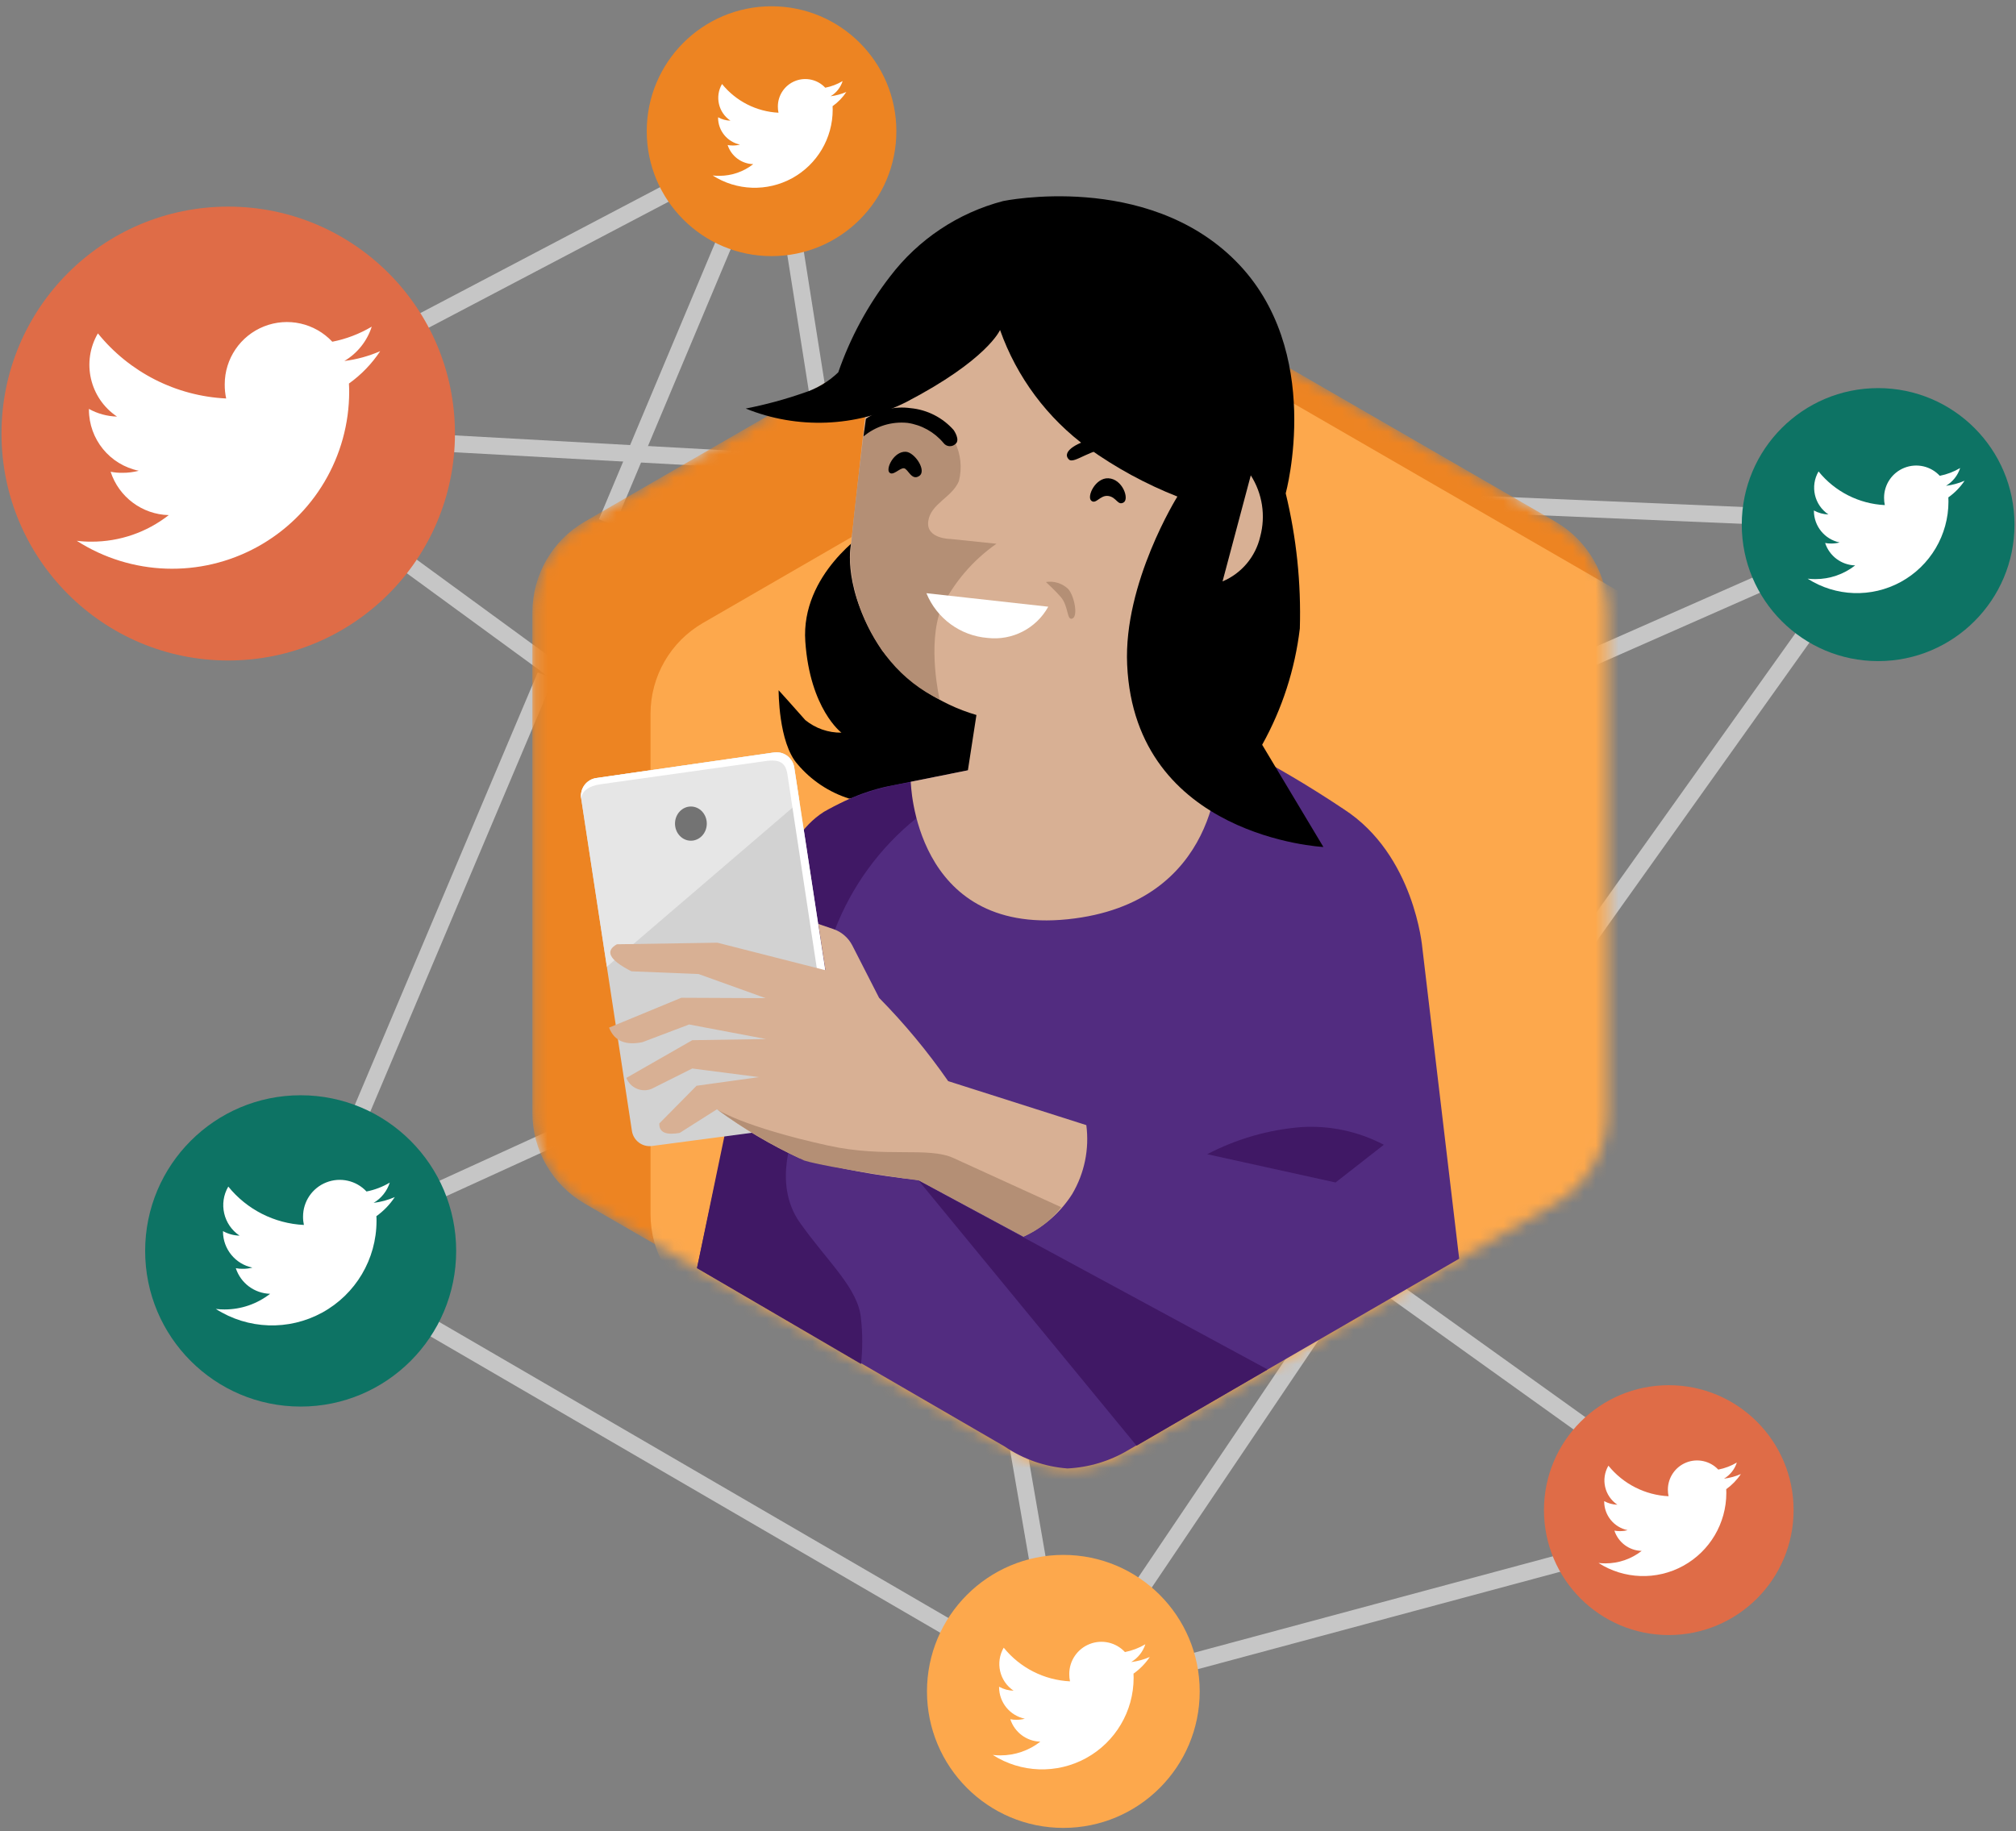 <?xml version="1.0" encoding="UTF-8"?>
<svg width="175px" height="159px" viewBox="0 0 175 159" version="1.1" xmlns="http://www.w3.org/2000/svg" xmlns:xlink="http://www.w3.org/1999/xlink">
    <rect x="0" y="0" width="175" height="159" fill="#808080" stroke="none"/>
    <!-- Generator: sketchtool 63.1 (101010) - https://sketch.com -->
    <title>FD48165C-F686-4541-8CE8-C35BB1C0099A</title>
    <desc>Created with sketchtool.</desc>
    <defs>
        <rect id="path-1" x="0" y="0" width="293" height="176"></rect>
        <path d="M93.541,74.661 L93.541,31.216 C93.541,27.965 91.811,24.961 89,23.334 L51.414,1.611 C48.601,-0.014 45.136,-0.014 42.323,1.611 L4.74,23.334 C1.929,24.961 0.199,27.965 0.199,31.216 L0.199,74.661 C0.199,77.912 1.929,80.916 4.74,82.543 L42.323,104.266 C45.136,105.891 48.601,105.891 51.414,104.266 L88.995,82.543 C91.808,80.918 93.541,77.913 93.541,74.661 Z" id="path-3"></path>
    </defs>
    <g id="WEB" stroke="none" stroke-width="1" fill="none" fill-rule="evenodd">
        <g id="Support-UI" transform="translate(-613, -417)">
            <g id="card2" transform="translate(496, 408.622)">
                <g id="Fragments/Illustrations/Pictograms/News-Edge" transform="translate(58, 0)">
                    <mask id="mask-2" fill="white">
                        <use xlink:href="#path-1"></use>
                    </mask>
                    <g id="Mask"></g>
                    <g id="twitter" mask="url(#mask-2)">
                        <g transform="translate(58.6, 8.8)">
                            <line x1="62.674" y1="14.039" x2="33.85" y2="29.182" id="Path" stroke="#C6C6C6" stroke-width="1.463" fill="none"></line>
                            <line x1="68.398" y1="14.857" x2="72.895" y2="43.303" id="Path" stroke="#C6C6C6" stroke-width="1.463" fill="none"></line>
                            <line x1="156.502" y1="44.531" x2="117.867" y2="42.894" id="Path" stroke="#C6C6C6" stroke-width="1.463" fill="none"></line>
                            <line x1="159.159" y1="47.601" x2="129.928" y2="60.494" id="Path" stroke="#C6C6C6" stroke-width="1.463" fill="none"></line>
                            <line x1="158.75" y1="52.309" x2="135.855" y2="84.437" id="Path" stroke="#C6C6C6" stroke-width="1.463" fill="none"></line>
                            <line x1="141.17" y1="125.777" x2="117.458" y2="108.791" id="Path" stroke="#C6C6C6" stroke-width="1.463" fill="none"></line>
                            <line x1="99.06" y1="138.057" x2="115.618" y2="113.498" id="Path" stroke="#C6C6C6" stroke-width="1.463" fill="none"></line>
                            <line x1="137.695" y1="134.782" x2="101.922" y2="144.401" id="Path" stroke="#C6C6C6" stroke-width="1.463" fill="none"></line>
                            <line x1="83.115" y1="141.127" x2="36.304" y2="113.907" id="Path" stroke="#C6C6C6" stroke-width="1.463" fill="none"></line>
                            <line x1="49.387" y1="97.945" x2="37.735" y2="103.267" id="Path" stroke="#C6C6C6" stroke-width="1.463" fill="none"></line>
                            <line x1="31.398" y1="96.922" x2="47.752" y2="58.243" id="Path" stroke="#C6C6C6" stroke-width="1.463" fill="none"></line>
                            <line x1="33.442" y1="46.782" x2="48.569" y2="57.834" id="Path" stroke="#C6C6C6" stroke-width="1.463" fill="none"></line>
                            <line x1="37.53" y1="37.982" x2="67.172" y2="39.619" id="Path" stroke="#C6C6C6" stroke-width="1.463" fill="none"></line>
                            <line x1="53.067" y1="44.94" x2="63.9" y2="19.155" id="Path" stroke="#C6C6C6" stroke-width="1.463" fill="none"></line>
                            <line x1="90.679" y1="136.215" x2="88.022" y2="120.867" id="Path" stroke="#C6C6C6" stroke-width="1.463" fill="none"></line>
                            <ellipse id="Oval" stroke="none" fill="#ED8422" fill-rule="nonzero" cx="67.375" cy="10.969" rx="10.834" ry="10.846"></ellipse>
                            <ellipse id="Oval" stroke="none" fill="#0D7364" fill-rule="nonzero" cx="163.432" cy="45.125" rx="11.837" ry="11.851"></ellipse>
                            <ellipse id="Oval" stroke="none" fill="#FDA84C" fill-rule="nonzero" cx="92.704" cy="146.428" rx="11.837" ry="11.851"></ellipse>
                            <ellipse id="Oval" stroke="none" fill="#0D7364" fill-rule="nonzero" cx="26.499" cy="108.184" rx="13.499" ry="13.514"></ellipse>
                            <ellipse id="Oval" stroke="none" fill="#DF6C47" fill-rule="nonzero" cx="20.211" cy="37.22" rx="19.681" ry="19.703"></ellipse>
                            <path d="M33.402,30.067 C32.411,30.499 31.364,30.786 30.292,30.92 C31.422,30.251 32.268,29.19 32.669,27.939 C31.611,28.567 30.453,29.01 29.246,29.247 C27.731,27.628 25.382,27.101 23.322,27.916 C21.261,28.732 19.908,30.725 19.908,32.943 C19.903,33.357 19.945,33.77 20.032,34.175 C15.686,33.964 11.637,31.908 8.898,28.522 C7.457,30.991 8.185,34.156 10.558,35.746 C9.704,35.723 8.867,35.495 8.119,35.08 L8.119,35.14 C8.122,37.712 9.927,39.929 12.444,40.449 C11.982,40.571 11.506,40.632 11.029,40.628 C10.684,40.634 10.341,40.603 10.003,40.536 C10.719,42.734 12.74,44.242 15.048,44.301 C13.138,45.797 10.781,46.609 8.355,46.606 C7.923,46.609 7.491,46.584 7.063,46.531 C11.792,49.561 17.795,49.767 22.721,47.068 C27.646,44.37 30.71,39.197 30.711,33.576 C30.711,33.339 30.702,33.107 30.69,32.878 C31.758,32.115 32.677,31.162 33.402,30.067 L33.402,30.067 Z" id="Path" stroke="none" fill="#FFFFFF" fill-rule="nonzero"></path>
                            <path d="M34.669,103.51 C34.085,103.765 33.466,103.935 32.834,104.013 C33.5,103.618 33.999,102.992 34.234,102.253 C33.61,102.624 32.927,102.885 32.215,103.025 C31.322,102.068 29.936,101.756 28.72,102.238 C27.504,102.719 26.705,103.896 26.707,105.205 C26.704,105.449 26.729,105.693 26.78,105.931 C24.218,105.806 21.831,104.593 20.217,102.598 C19.365,104.053 19.794,105.921 21.196,106.858 C20.692,106.845 20.198,106.71 19.757,106.465 L19.757,106.501 C19.759,108.018 20.824,109.326 22.308,109.633 C22.035,109.705 21.754,109.74 21.473,109.737 C21.27,109.741 21.069,109.723 20.87,109.683 C21.291,110.981 22.484,111.872 23.846,111.907 C22.718,112.789 21.328,113.267 19.898,113.266 C19.643,113.268 19.388,113.253 19.134,113.222 C21.924,115.009 25.465,115.13 28.37,113.538 C31.275,111.947 33.082,108.896 33.084,105.581 C33.084,105.434 33.084,105.304 33.072,105.169 C33.701,104.718 34.242,104.156 34.669,103.51 Z" id="Path" stroke="none" fill="#FFFFFF" fill-rule="nonzero"></path>
                            <path d="M100.206,143.44 C99.693,143.664 99.15,143.812 98.594,143.88 C99.178,143.532 99.615,142.983 99.822,142.336 C99.275,142.66 98.676,142.888 98.052,143.012 C97.271,142.17 96.054,141.894 94.986,142.315 C93.918,142.736 93.216,143.769 93.218,144.918 C93.216,145.132 93.238,145.346 93.282,145.555 C91.036,145.445 88.944,144.382 87.529,142.632 C86.783,143.908 87.159,145.545 88.386,146.367 C87.945,146.355 87.513,146.237 87.126,146.023 L87.126,146.054 C87.127,147.384 88.061,148.53 89.362,148.799 C89.123,148.863 88.877,148.894 88.63,148.892 C88.452,148.895 88.275,148.879 88.101,148.843 C88.47,149.98 89.515,150.761 90.708,150.791 C89.72,151.564 88.502,151.983 87.248,151.982 C87.025,151.983 86.802,151.971 86.58,151.944 C89.025,153.511 92.129,153.617 94.676,152.222 C97.222,150.827 98.806,148.152 98.805,145.245 C98.805,145.122 98.805,145.003 98.795,144.885 C99.35,144.494 99.828,144.004 100.206,143.44 L100.206,143.44 Z" id="Path" stroke="none" fill="#FFFFFF" fill-rule="nonzero"></path>
                            <path d="M170.936,41.316 C170.423,41.54 169.88,41.688 169.325,41.756 C169.908,41.408 170.345,40.859 170.552,40.212 C170.005,40.537 169.407,40.765 168.783,40.888 C168.001,40.046 166.784,39.77 165.716,40.191 C164.648,40.612 163.947,41.645 163.948,42.794 C163.946,43.009 163.968,43.223 164.013,43.432 C161.767,43.321 159.675,42.258 158.26,40.509 C157.514,41.785 157.889,43.422 159.117,44.243 C158.675,44.231 158.243,44.113 157.857,43.899 L157.857,43.93 C157.858,45.26 158.791,46.406 160.092,46.675 C159.853,46.739 159.607,46.77 159.36,46.768 C159.183,46.771 159.006,46.755 158.832,46.721 C159.202,47.857 160.247,48.636 161.44,48.667 C160.452,49.44 159.234,49.859 157.98,49.858 C157.756,49.86 157.533,49.847 157.312,49.82 C159.756,51.386 162.86,51.493 165.407,50.098 C167.953,48.703 169.537,46.029 169.537,43.123 C169.537,42.998 169.537,42.879 169.527,42.761 C170.081,42.37 170.559,41.88 170.936,41.316 L170.936,41.316 Z" id="Path" stroke="none" fill="#FFFFFF" fill-rule="nonzero"></path>
                            <path d="M73.87,7.559 C73.433,7.75 72.971,7.877 72.498,7.936 C72.997,7.64 73.37,7.17 73.546,6.616 C73.08,6.894 72.569,7.089 72.037,7.193 C71.369,6.48 70.334,6.249 69.427,6.608 C68.52,6.967 67.924,7.845 67.923,8.822 C67.921,9.004 67.939,9.186 67.977,9.365 C66.064,9.269 64.281,8.362 63.076,6.871 C62.439,7.959 62.76,9.355 63.808,10.054 C63.431,10.044 63.063,9.943 62.733,9.761 L62.733,9.786 C62.731,10.921 63.527,11.901 64.637,12.132 C64.434,12.186 64.224,12.212 64.013,12.21 C63.862,12.213 63.712,12.199 63.563,12.17 C63.878,13.139 64.769,13.803 65.786,13.829 C64.944,14.488 63.905,14.845 62.837,14.844 C62.645,14.846 62.453,14.836 62.263,14.813 C64.346,16.147 66.991,16.238 69.161,15.049 C71.331,13.86 72.681,11.581 72.682,9.105 C72.682,8.999 72.682,8.898 72.673,8.797 C73.144,8.461 73.55,8.042 73.87,7.559 L73.87,7.559 Z" id="Path" stroke="none" fill="#FFFFFF" fill-rule="nonzero"></path>
                            <g id="Clipped" stroke="none" stroke-width="1" fill="none" fill-rule="evenodd" transform="translate(46.416, 21.536)">
                                <mask id="mask-4" fill="white">
                                    <use xlink:href="#path-3"></use>
                                </mask>
                                <g id="Path"></g>
                                <g id="Group" mask="url(#mask-4)" fill-rule="nonzero">
                                    <path d="M93.541,74.661 L93.541,31.216 C93.541,27.965 91.811,24.961 89,23.334 L51.414,1.611 C48.601,-0.014 45.136,-0.014 42.323,1.611 L4.74,23.334 C1.929,24.961 0.199,27.965 0.199,31.216 L0.199,74.661 C0.199,77.912 1.929,80.916 4.74,82.543 L42.323,104.266 C45.136,105.891 48.601,105.891 51.414,104.266 L88.995,82.543 C91.808,80.918 93.541,77.913 93.541,74.661 Z" id="Path" fill="#ED8422"></path>
                                    <path d="M103.796,83.461 L103.796,40.016 C103.796,36.765 102.066,33.761 99.255,32.134 L61.669,10.411 C58.856,8.786 55.391,8.786 52.578,10.411 L14.995,32.134 C12.184,33.761 10.454,36.765 10.454,40.016 L10.454,83.461 C10.454,86.712 12.184,89.716 14.995,91.343 L52.578,113.066 C55.391,114.691 58.856,114.691 61.669,113.066 L99.25,91.343 C102.063,89.718 103.796,86.713 103.796,83.461 Z" id="Path" fill="#FDA84C"></path>
                                </g>
                            </g>
                            <path d="M75.62,45.725 C75.62,45.725 69.897,49.409 70.305,55.276 C70.714,61.142 73.44,63.188 73.44,63.188 C72.3,63.203 71.19,62.817 70.305,62.097 C69.352,61.006 67.989,59.506 67.989,59.506 C67.989,59.506 67.96,64.042 69.624,65.918 C70.81,67.327 72.373,68.368 74.129,68.919 L85.168,66.403 L85.44,58.959 L75.62,45.725 Z" id="Path" stroke="none" fill="#000000" fill-rule="nonzero"></path>
                            <ellipse id="Oval" stroke="none" fill="#DF6C47" fill-rule="nonzero" cx="145.259" cy="130.689" rx="10.834" ry="10.846"></ellipse>
                            <path d="M127.065,108.86 L123.863,81.84 C123.863,81.84 123.182,73.791 117.049,69.834 C114.153,67.894 111.15,66.117 108.055,64.513 L84.615,66.419 L77.8,67.785 C77.8,67.785 69.897,69.013 68.398,75.152 C67.226,79.941 60.903,109.67 60.903,109.67 L87.607,125.164 C89.226,126.266 91.106,126.924 93.058,127.071 C94.909,126.983 96.71,126.445 98.304,125.501 L127.065,108.86 Z" id="Path" stroke="none" fill="#522C80" fill-rule="nonzero"></path>
                            <path d="M116.334,102.243 L120.524,98.968 C118.324,97.811 115.849,97.28 113.369,97.434 C110.513,97.66 107.732,98.46 105.193,99.788 L116.334,102.243 Z" id="Path" stroke="none" fill="#401865" fill-rule="nonzero"></path>
                            <path d="M79.973,70.598 C76.787,73.152 74.336,76.506 72.869,80.319 L67.449,78.452 C67.449,78.452 68.011,72.543 71.921,70.061 C74.244,68.727 76.804,67.858 79.459,67.503 L79.973,70.598 Z" id="Path" stroke="none" fill="#401865" fill-rule="nonzero"></path>
                            <path d="M69.419,97.74 C69.419,97.74 67.368,102.243 69.829,105.722 C72.29,109.201 74.939,111.452 75.143,114.113 C75.282,115.405 75.282,116.708 75.143,118.001 L60.903,109.679 L64.105,94.261 L69.419,97.74" id="Path" stroke="none" fill="#401865" fill-rule="nonzero"></path>
                            <path d="M106.147,65.883 C106.147,65.883 106.419,78.025 93.064,79.391 C79.709,80.756 79.462,67.452 79.462,67.452 L84.419,66.455 L85.16,61.654 C81.911,60.706 79.047,58.747 76.983,56.06 C73.44,50.739 74.258,46.919 74.258,46.919 L75.757,33.412 L87.885,25.772 L104.92,42.689 L106.147,65.883 Z" id="Path" stroke="none" fill="#D8B094" fill-rule="nonzero"></path>
                            <path d="M81.965,60.315 C81.965,60.315 80.867,55.582 82.094,52.41 C83.193,50.158 84.846,48.222 86.898,46.787 L82.919,46.373 C82.919,46.373 80.773,46.373 80.976,44.839 C81.18,43.305 83.027,42.786 83.634,41.359 C83.931,40.21 83.804,38.993 83.276,37.931 C83.276,37.931 81.385,35.219 78.83,35.424 C77.516,35.403 76.26,35.966 75.399,36.96 C75.399,36.96 74.274,45.99 74.198,48.089 C74.377,51.356 75.605,54.478 77.699,56.99 C78.869,58.39 80.323,59.523 81.965,60.315 Z" id="Path" stroke="none" fill="#B48F75" fill-rule="nonzero"></path>
                            <path d="M96.608,41.103 C97.843,41.159 98.448,42.894 97.937,43.201 C97.425,43.507 97.324,42.74 96.608,42.639 C95.892,42.538 95.536,43.406 95.127,43.048 C94.718,42.69 95.484,41.052 96.608,41.103 Z" id="Path" stroke="none" fill="#000000" fill-rule="nonzero"></path>
                            <path d="M79.028,38.801 C79.796,38.839 80.868,40.439 80.2,40.898 C79.532,41.357 79.229,40.285 78.871,40.234 C78.514,40.182 77.9,40.949 77.594,40.591 C77.288,40.234 78.007,38.749 79.028,38.801 Z" id="Path" stroke="none" fill="#000000" fill-rule="nonzero"></path>
                            <path d="M93.184,39.467 C93.644,39.927 95.178,38.391 96.965,38.545 C98.753,38.699 97.477,37.573 97.477,37.573 C96.853,37.426 96.202,37.444 95.587,37.624 C94.104,37.88 92.469,38.749 93.184,39.467 Z" id="Path" stroke="none" fill="#000000" fill-rule="nonzero"></path>
                            <path d="M79.182,36.294 C80.399,36.471 81.509,37.09 82.299,38.034 C82.415,38.193 82.593,38.295 82.789,38.314 C82.985,38.334 83.18,38.269 83.325,38.136 C83.802,37.778 83.178,36.909 83.178,36.909 C82.218,35.828 80.885,35.151 79.447,35.015 C78.083,34.824 76.697,35.153 75.563,35.936 L75.358,37.47 C76.422,36.578 77.801,36.154 79.182,36.294 L79.182,36.294 Z" id="Path" stroke="none" fill="#000000" fill-rule="nonzero"></path>
                            <path d="M80.817,51.08 L91.395,52.253 C90.351,54.14 88.273,55.211 86.132,54.965 C83.77,54.777 81.715,53.274 80.817,51.08 L80.817,51.08 Z" id="Path" stroke="none" fill="#FFFFFF" fill-rule="nonzero"></path>
                            <path d="M91.192,50.109 C91.899,49.999 92.617,50.225 93.133,50.722 C93.657,51.32 94.002,53.076 93.49,53.28 C92.979,53.483 93.183,52.206 92.465,51.388 C92.011,50.863 91.192,50.109 91.192,50.109 Z" id="Path" stroke="none" fill="#B48F75" fill-rule="nonzero"></path>
                            <path d="M115.278,73.115 L109.963,64.24 C111.701,61.12 112.811,57.69 113.233,54.143 C113.351,50.195 112.939,46.249 112.007,42.41 C112.007,42.41 115.414,29.995 107.645,22.219 C99.876,14.442 87.477,17.034 87.477,17.034 C83.566,18.058 80.11,20.363 77.661,23.583 C75.72,26.094 74.202,28.905 73.165,31.906 C72.317,32.72 71.294,33.329 70.174,33.685 C68.527,34.259 66.842,34.715 65.131,35.049 C69.629,36.867 74.69,36.668 79.032,34.503 C86.119,30.819 87.209,28.227 87.209,28.227 C88.663,32.331 91.323,35.898 94.84,38.46 C97.244,40.184 99.852,41.604 102.604,42.689 C102.604,42.689 97.916,50.189 98.243,57.288 C98.924,72.295 115.278,73.115 115.278,73.115 Z" id="Path" stroke="none" fill="#000000" fill-rule="nonzero"></path>
                            <path d="M108.975,40.848 L106.523,50.057 C108.173,49.362 109.389,47.915 109.793,46.169 C110.281,44.359 109.984,42.427 108.975,40.848 L108.975,40.848 Z" id="Path" stroke="none" fill="#D8B094" fill-rule="nonzero"></path>
                            <polygon id="Path" stroke="none" fill="#401865" fill-rule="nonzero" points="110.439 118.479 80.152 102.089 99.06 125.095"></polygon>
                            <path d="M56.997,99.075 L72.446,97.029 C72.86,96.973 73.235,96.753 73.485,96.419 C73.736,96.084 73.842,95.662 73.779,95.248 L69.346,66.216 C69.217,65.371 68.433,64.788 67.588,64.909 L52.167,67.126 C51.756,67.185 51.386,67.406 51.138,67.74 C50.89,68.074 50.786,68.493 50.849,68.904 L55.254,97.767 C55.382,98.605 56.157,99.187 56.997,99.075 Z" id="Path" stroke="none" fill="#D2D2D2" fill-rule="nonzero"></path>
                            <path d="M69.798,69.181 L69.346,66.216 C69.217,65.371 68.433,64.788 67.588,64.909 L52.167,67.126 C51.756,67.185 51.386,67.406 51.138,67.74 C50.89,68.074 50.786,68.493 50.849,68.904 L53.078,83.515 L69.798,69.181 Z" id="Path" stroke="none" fill="#E6E6E6" fill-rule="nonzero"></path>
                            <ellipse id="Oval" stroke="none" fill="#737373" fill-rule="nonzero" cx="60.374" cy="71.085" rx="1.38" ry="1.484"></ellipse>
                            <path d="M68.773,66.94 L73.103,95.524 C73.206,95.625 73.915,96.111 73.783,95.248 L69.346,66.216 C69.217,65.371 68.433,64.788 67.588,64.909 L52.167,67.126 C51.756,67.185 51.386,67.406 51.138,67.74 C50.89,68.074 50.786,68.493 50.849,68.904 C50.945,68.207 51.542,67.813 52.544,67.666 L67.028,65.632 C68.197,65.503 68.644,65.891 68.773,66.94 Z" id="Path" stroke="none" fill="#FFFFFF" fill-rule="nonzero"></path>
                            <path d="M94.699,97.263 L82.707,93.443 C80.917,90.866 78.911,88.447 76.71,86.212 L74.387,81.665 C74.042,80.991 73.447,80.479 72.73,80.237 L71.438,79.797 L72.052,83.813 L62.676,81.425 L53.953,81.561 C52.928,82.129 53.221,82.895 55.214,83.908 L61.041,84.146 L66.864,86.24 L59.539,86.206 L53.27,88.798 C53.739,90.002 54.751,90.35 56.167,90.061 L60.22,88.525 L66.899,89.788 L60.493,89.889 L54.769,93.164 C55.109,94.03 56.085,94.457 56.95,94.119 L60.493,92.346 L66.285,93.095 L60.865,93.846 L57.629,97.121 C57.611,97.972 58.329,98.124 59.4,97.94 L62.638,95.886 C64.86,97.536 67.246,98.953 69.757,100.116 C73.152,101.036 76.616,101.674 80.115,102.023 L89.245,106.935 C90.978,106.139 92.445,104.861 93.47,103.252 C94.538,101.45 94.97,99.341 94.699,97.263 L94.699,97.263 Z" id="Path" stroke="none" fill="#D8B094" fill-rule="nonzero"></path>
                            <path d="M92.519,104.391 C92.519,104.391 84.677,100.804 83.184,100.128 C80.935,99.101 77.285,100.14 72.282,99.037 C64.854,97.4 62.64,95.898 62.64,95.898 C65.007,97.625 67.541,99.111 70.203,100.333 C72.227,100.97 80.185,102.073 80.185,102.073 L89.248,106.949 C90.534,106.382 91.658,105.503 92.519,104.391 Z" id="Path" stroke="none" fill="#B48F75" fill-rule="nonzero"></path>
                            <path d="M151.518,127.557 C151.051,127.761 150.558,127.896 150.053,127.958 C150.583,127.643 150.98,127.145 151.167,126.557 C150.669,126.853 150.124,127.06 149.556,127.17 C148.844,126.416 147.745,126.172 146.782,126.554 C145.818,126.936 145.184,127.868 145.181,128.905 C145.18,129.1 145.2,129.293 145.24,129.483 C143.202,129.383 141.303,128.418 140.019,126.83 C139.342,127.988 139.683,129.474 140.797,130.219 C140.396,130.209 140.003,130.102 139.653,129.907 L139.653,129.935 C139.652,131.143 140.501,132.185 141.683,132.428 C141.466,132.486 141.242,132.514 141.018,132.512 C140.857,132.515 140.697,132.501 140.539,132.469 C140.877,133.498 141.825,134.203 142.906,134.229 C142.01,134.932 140.904,135.313 139.765,135.312 C139.563,135.313 139.36,135.302 139.159,135.277 C141.378,136.698 144.195,136.795 146.506,135.529 C148.817,134.263 150.254,131.836 150.255,129.199 C150.255,129.086 150.255,128.977 150.246,128.87 C150.745,128.513 151.176,128.068 151.518,127.557 L151.518,127.557 Z" id="Path" stroke="none" fill="#FFFFFF" fill-rule="nonzero"></path>
                        </g>
                    </g>
                </g>
            </g>
        </g>
    </g>
</svg>